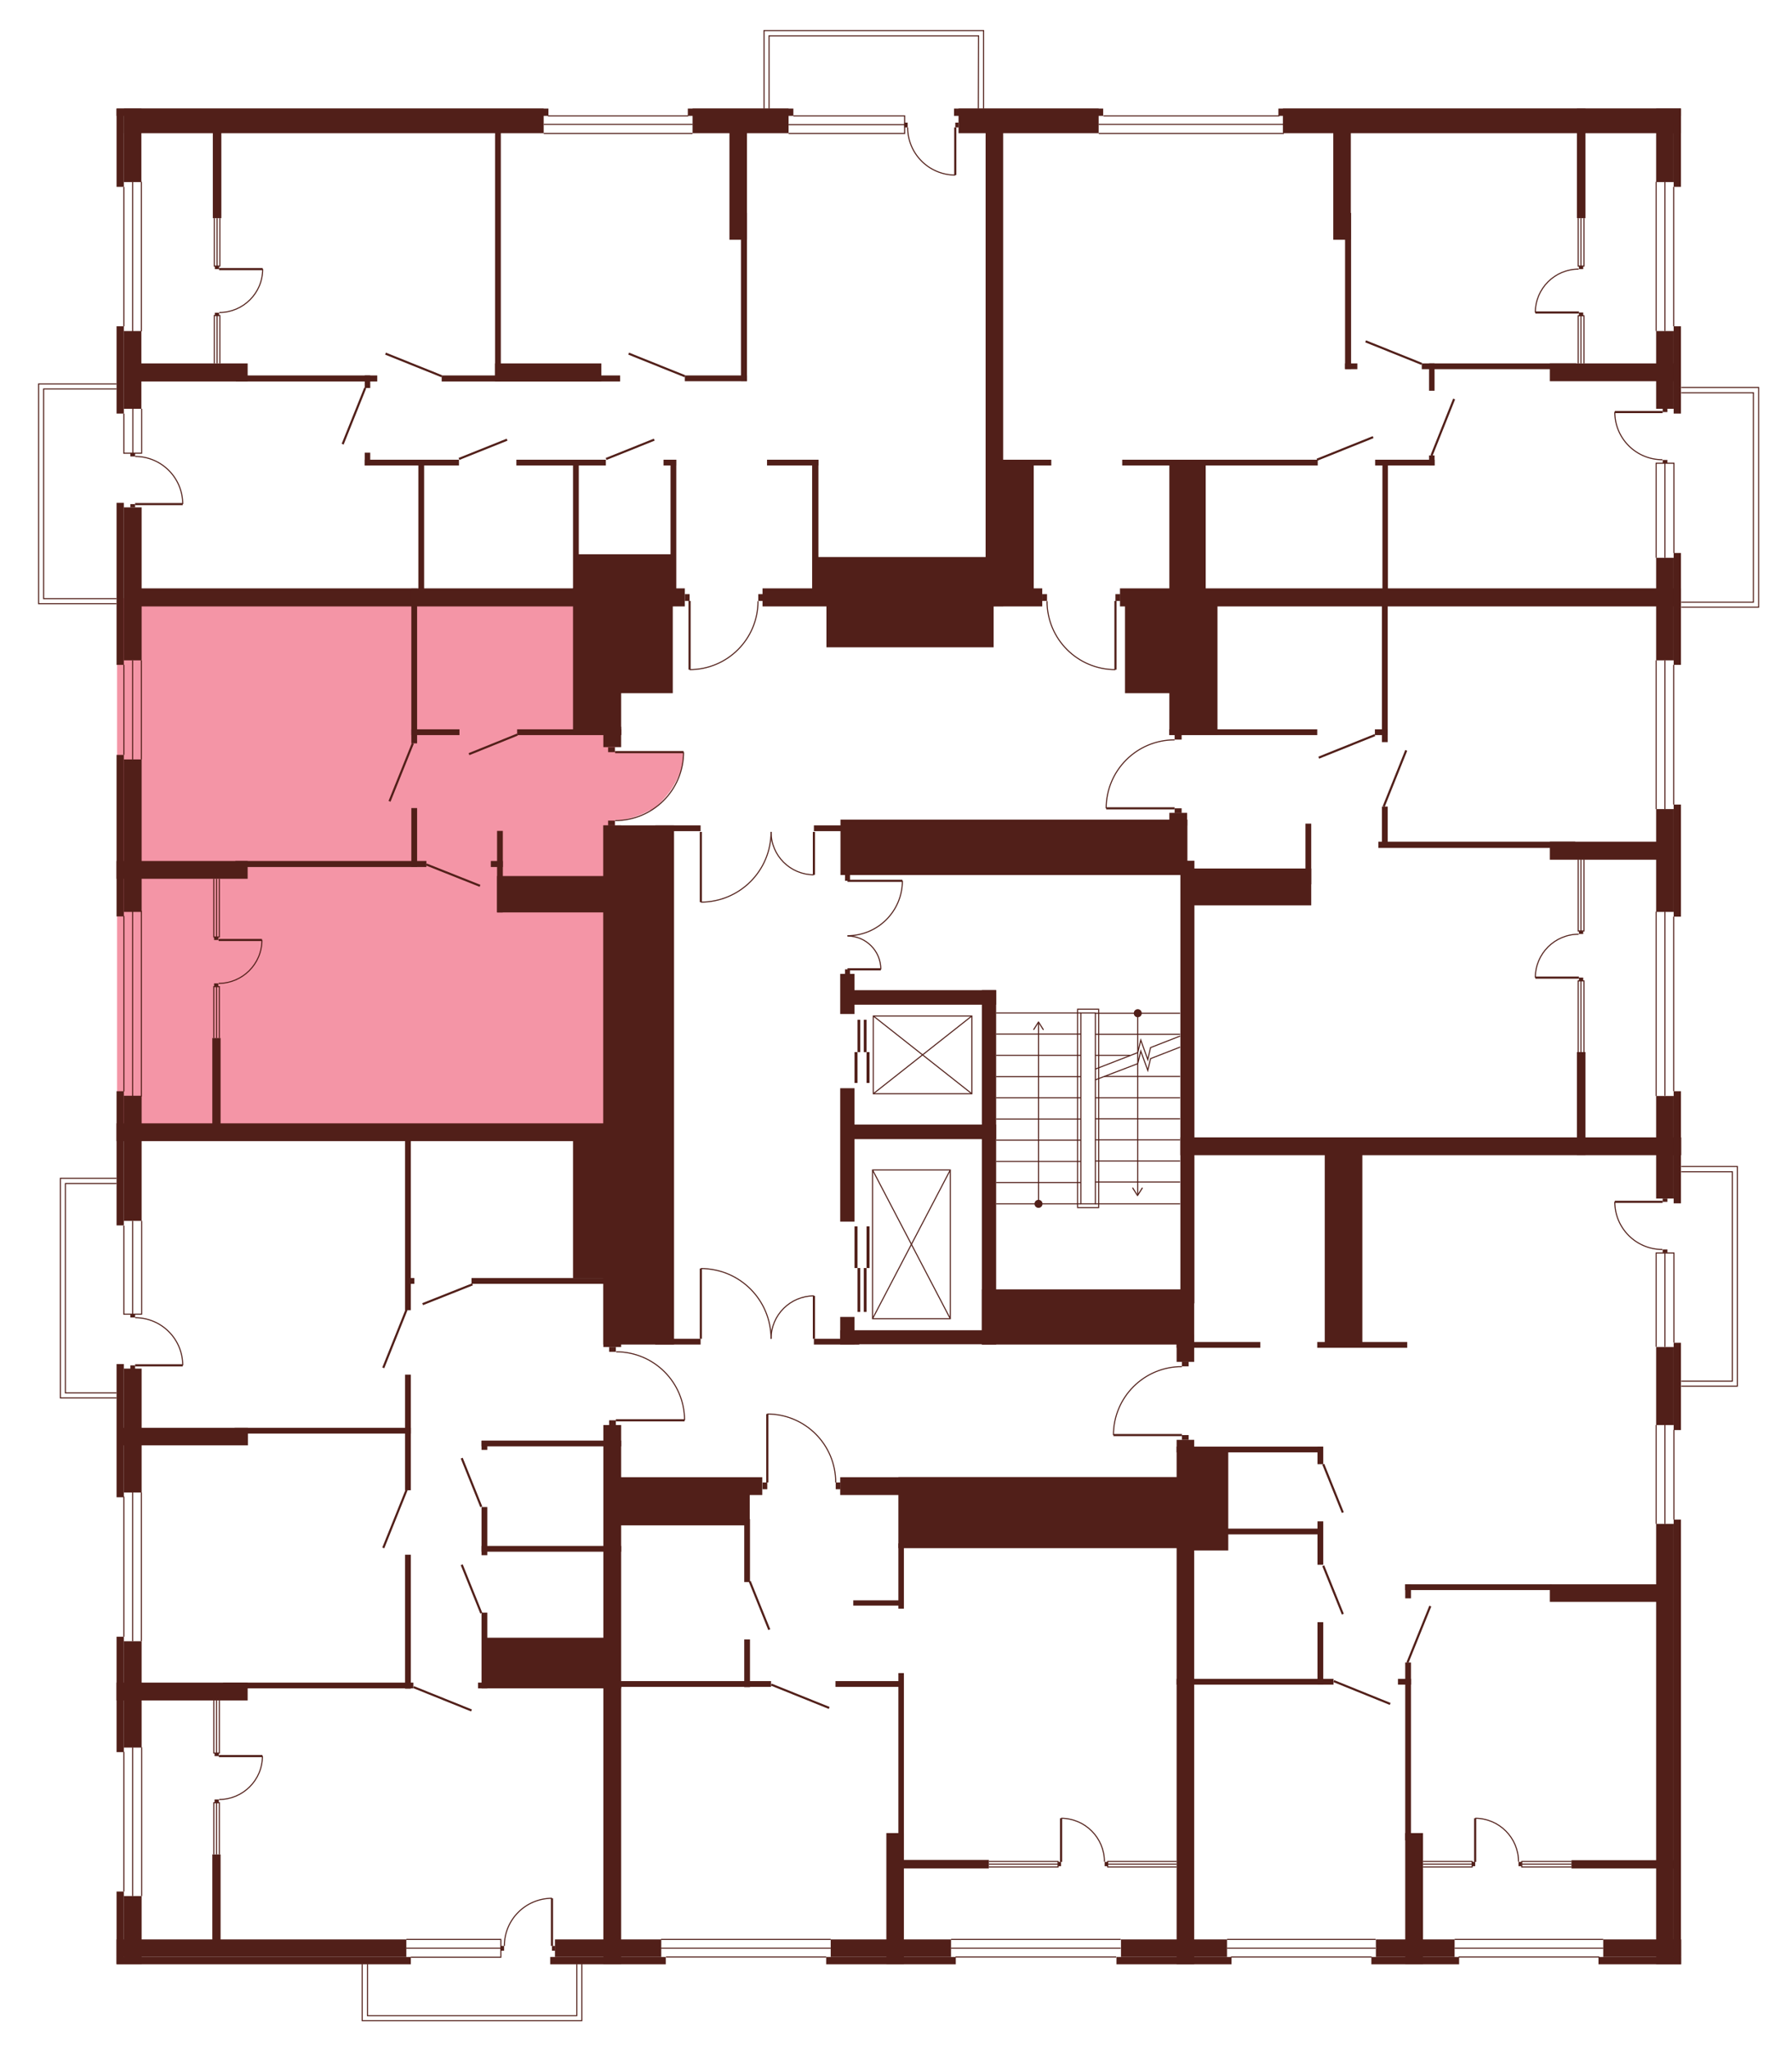 <?xml version="1.0" encoding="utf-8"?>
<!-- Generator: Adobe Illustrator 27.9.0, SVG Export Plug-In . SVG Version: 6.00 Build 0)  -->
<svg version="1.1" xmlns="http://www.w3.org/2000/svg" xmlns:xlink="http://www.w3.org/1999/xlink" x="0px" y="0px"
	 viewBox="0 0 714.9 817.1" style="enable-background:new 0 0 714.9 817.1;" xml:space="preserve">
<style type="text/css">
	.st0{display:none;fill:#F495A6;}
	.st1{fill:#F495A6;}
	.st2{fill:none;stroke:#511F19;stroke-width:0.85;stroke-miterlimit:10;}
	.st3{fill:none;stroke:#511F19;stroke-width:0.425;stroke-miterlimit:10;}
	.st4{fill:#511F19;}
</style>
<g id="Layer_2">
	<path id="_x33_А6" class="st0" d="M264.8,238.5H46.7V43.4h349.8v193.6h-92.1l-1.9,2.5l-0.1,2.1c0,0,0,5.5-4.3,12.7
		c-4.3,7.2-10.3,9.3-10.3,9.3s-4.1,3-12.6,3.1v-26.8v-3.3L264.8,238.5z"/>
	<path id="_x32_A6" class="st0" d="M397.2,239.1l-0.7-195.7h274.4v194.8H448.7l-3.7-1.5l-0.1,5.3l0.1,24.8c0,0-6.5-0.1-10.3-2
		c0,0-5.9-2.7-7.6-4.7c0,0-3.5-3.3-4.5-4.7c-1-1.5-2.8-4.8-2.8-4.8s-2.9-8.1-2.2-11.1L397.2,239.1z"/>
	<path id="_x31_А6" class="st0" d="M468.5,294.6l-1.9-55.9h204.1v218.7H474.6v-111h-5.7l-0.4-24.5h-27.3c0,0-0.8-7.9,5.3-16.2
		c6.1-8.2,12.6-9.4,12.6-9.4S465.5,294.4,468.5,294.6z"/>
	<path id="_x32_Б6" class="st0" d="M471.5,544.6l0-30.2h2.4v-56.9h197v325.7H473.1V575.9h-1.7v-4h-27.3c0,0,0-9.1,5.4-16.4
		s11.2-8.5,11.2-8.5S467.4,544.3,471.5,544.6z"/>
	<path id="_x31_Б6" class="st0" d="M333.4,590.9l138.1-1.8v194.1H244.4V589l61.2,1.9l0.4-27.3c0,0,7.8,0,14.6,4.2
		c6.8,4.1,9.2,9.9,9.2,9.9S332,578.4,333.4,590.9z"/>
	<path id="_x32_В6" class="st0" d="M245.7,566.1l2.2,217.1H46.7V451.3h201.2l-2.2,87.4c0,0,10.4-0.6,18.4,7.2
		c8,7.8,8.1,14.6,8.1,14.6l0.7,5.5H245.7z"/>
	<path id="_x31_В6" class="st1" d="M245.3,326.9l-0.1,124.4H46.7V238.5h197.2l1.4,61.1h27.3c0,0,1.3,6.2-5.3,15.9
		c0,0-5.5,7.4-8.4,7.7C259,323.3,251.2,327.5,245.3,326.9z"/>
	<polygon class="st0" points="49.7,240.8 15.9,240.8 15.9,153.2 51.5,153.2 	"/>
	<polygon class="st0" points="304.8,45.6 304.8,12.2 392.4,12.2 392.4,48.3 	"/>
	<polygon class="st0" points="662.6,154.6 701.4,154.6 701.4,242.2 658.7,241.9 	"/>
	<polygon class="st0" points="654.4,465.2 693.1,465.2 693.1,552.8 650.5,552.4 	"/>
	<polygon class="st0" points="231.9,777.4 231.9,805.8 144.3,805.8 144.3,775.9 	"/>
	<polygon class="st0" points="56.3,557.4 23.9,557.4 23.9,469.8 60.3,469.8 	"/>
</g>
<g id="СТЕНЫ">
	<g>
		<g>
			<line class="st2" x1="338.1" y1="351.2" x2="360" y2="351.2"/>
			<path class="st3" d="M360,351.2c0,12.1-9.8,21.9-21.9,21.9"/>
		</g>
		<g>
			<line class="st2" x1="338.1" y1="386.5" x2="351.4" y2="386.5"/>
			<path class="st3" d="M351.4,386.5c0-7.4-6-13.3-13.3-13.3"/>
		</g>
	</g>
	<rect x="337.1" y="386.5" class="st4" width="2" height="2.6"/>
	<rect x="337.1" y="348.6" class="st4" width="2" height="2.6"/>
	<g>
		<line class="st3" x1="431.2" y1="403.9" x2="397.4" y2="403.9"/>
		<line class="st3" x1="431.2" y1="471.5" x2="397.4" y2="471.5"/>
		<line class="st3" x1="431.2" y1="480" x2="397.4" y2="480"/>
		<line class="st3" x1="431.2" y1="463.1" x2="397.4" y2="463.1"/>
		<line class="st3" x1="431.2" y1="454.6" x2="397.4" y2="454.6"/>
		<line class="st3" x1="431.2" y1="446.2" x2="397.4" y2="446.2"/>
		<line class="st3" x1="431.2" y1="437.7" x2="397.4" y2="437.7"/>
		<line class="st3" x1="431.2" y1="429.3" x2="397.4" y2="429.3"/>
		<line class="st3" x1="431.2" y1="420.8" x2="397.4" y2="420.8"/>
		<line class="st3" x1="431.2" y1="412.3" x2="397.4" y2="412.3"/>
		<g>
			<g>
				<line class="st3" x1="414.3" y1="480" x2="414.3" y2="407.8"/>
				<g>
					<path class="st4" d="M415.9,480c0,0.9-0.7,1.6-1.6,1.6s-1.6-0.7-1.6-1.6c0-0.9,0.7-1.6,1.6-1.6S415.9,479.1,415.9,480z"/>
				</g>
				<g>
					<path class="st4" d="M416.3,410.7c-0.1,0.1-0.2,0-0.3-0.1l-1.7-2.7l-1.7,2.7c-0.1,0.1-0.2,0.1-0.3,0.1
						c-0.1-0.1-0.1-0.2-0.1-0.3l1.9-3c0-0.1,0.1-0.1,0.2-0.1c0.1,0,0.1,0,0.2,0.1l1.9,3c0,0,0,0.1,0,0.1
						C416.4,410.5,416.4,410.6,416.3,410.7z"/>
				</g>
			</g>
		</g>
	</g>
	<polyline class="st3" points="470.8,417.5 459,422.1 457.9,426.8 455.1,419.1 453.9,424.1 436.9,430.6 	"/>
	<polyline class="st3" points="470.8,413.1 459,417.7 457.9,422.5 455.1,414.7 453.9,419.7 436.9,426.3 	"/>
	<line class="st3" x1="436.9" y1="471.3" x2="470.8" y2="471.3"/>
	<line class="st3" x1="436.9" y1="480" x2="470.8" y2="480"/>
	<line class="st3" x1="470.8" y1="462.9" x2="436.9" y2="462.9"/>
	<line class="st3" x1="470.8" y1="454.5" x2="436.9" y2="454.5"/>
	<line class="st3" x1="470.8" y1="446.1" x2="436.9" y2="446.1"/>
	<line class="st3" x1="470.8" y1="437.7" x2="436.9" y2="437.7"/>
	<line class="st3" x1="470.8" y1="404" x2="436.9" y2="404"/>
	<line class="st3" x1="470.8" y1="412.4" x2="436.9" y2="412.4"/>
	<line class="st3" x1="470.8" y1="429.2" x2="440.5" y2="429.2"/>
	<line class="st3" x1="450.9" y1="420.8" x2="436.9" y2="420.8"/>
	<g>
		<g>
			<line class="st3" x1="453.9" y1="404" x2="453.9" y2="476.4"/>
			<g>
				<path class="st4" d="M452.3,404c0-0.9,0.7-1.6,1.6-1.6c0.9,0,1.6,0.7,1.6,1.6c0,0.9-0.7,1.6-1.6,1.6
					C453,405.6,452.3,404.9,452.3,404z"/>
			</g>
			<g>
				<path class="st4" d="M451.8,473.5c0.1-0.1,0.2,0,0.3,0.1l1.7,2.7l1.7-2.7c0.1-0.1,0.2-0.1,0.3-0.1c0.1,0.1,0.1,0.2,0.1,0.3
					l-1.9,3c0,0.1-0.1,0.1-0.2,0.1c-0.1,0-0.1,0-0.2-0.1l-1.9-3c0,0,0-0.1,0-0.1C451.7,473.6,451.8,473.5,451.8,473.5z"/>
			</g>
		</g>
	</g>
	<g>
		<rect x="348.1" y="466.5" class="st3" width="31" height="59.3"/>
		<line class="st3" x1="348.1" y1="466.5" x2="379.1" y2="525.8"/>
		<line class="st3" x1="379.1" y1="466.5" x2="348.1" y2="525.8"/>
	</g>
	<g>
		<rect x="348.4" y="405.1" class="st3" width="39.3" height="31"/>
		<line class="st3" x1="348.4" y1="436.1" x2="387.7" y2="405.1"/>
		<line class="st3" x1="348.4" y1="405.1" x2="387.7" y2="436.1"/>
	</g>
	<g>
		<rect x="340.9" y="419.5" class="st4" width="1.2" height="12.3"/>
		<rect x="342.1" y="406.6" class="st4" width="1.1" height="12.9"/>
		<rect x="345.7" y="419.5" class="st4" width="1.2" height="12.3"/>
		<rect x="344.6" y="406.6" class="st4" width="1.1" height="12.9"/>
	</g>
	<g>
		<rect x="340.9" y="489" class="st4" width="1.2" height="16.6"/>
		<rect x="342.1" y="505.6" class="st4" width="1.1" height="17.5"/>
		<rect x="345.7" y="489" class="st4" width="1.2" height="16.6"/>
		<rect x="344.6" y="505.6" class="st4" width="1.1" height="17.5"/>
	</g>
	<rect x="431.2" y="403.9" class="st3" width="5.8" height="76.1"/>
	<rect x="429.9" y="402.4" class="st3" width="8.4" height="79.1"/>
	<rect x="49.4" y="43.3" class="st4" width="167.5" height="9.8"/>
	<rect x="276.3" y="43.3" class="st4" width="38.3" height="9.8"/>
	<rect x="382.4" y="43.3" class="st4" width="55.9" height="9.8"/>
	<rect x="511.8" y="43.3" class="st4" width="158.8" height="9.8"/>
	<rect x="49.4" y="43.3" class="st4" width="7" height="29.3"/>
	<rect x="46.5" y="43.3" class="st4" width="2.9" height="31.2"/>
	<rect x="49.4" y="132" class="st4" width="7" height="31"/>
	<rect x="46.5" y="130.1" class="st4" width="2.9" height="34.8"/>
	<rect x="660.7" y="43.3" class="st4" width="7" height="29.3"/>
	<rect x="667.7" y="43.3" class="st4" width="2.9" height="31.2"/>
	<rect x="660.7" y="132" class="st4" width="7" height="31"/>
	<rect x="667.7" y="130.1" class="st4" width="2.9" height="34.8"/>
	<rect x="660.7" y="222.4" class="st4" width="7" height="40.9"/>
	<rect x="667.7" y="220.5" class="st4" width="2.9" height="44.6"/>
	<rect x="660.7" y="437" class="st4" width="7" height="40.9"/>
	<rect x="667.7" y="435.1" class="st4" width="2.9" height="44.7"/>
	<rect x="660.7" y="537.1" class="st4" width="7" height="31.1"/>
	<rect x="667.7" y="535.4" class="st4" width="2.9" height="34.8"/>
	<rect x="660.7" y="607.6" class="st4" width="7" height="175.6"/>
	<rect x="667.7" y="605.9" class="st4" width="2.9" height="177.3"/>
	<rect x="660.7" y="322.6" class="st4" width="7" height="41"/>
	<rect x="667.7" y="320.8" class="st4" width="2.9" height="44.7"/>
	<rect x="46.5" y="43.3" class="st4" width="172.3" height="2.9"/>
	<rect x="274.4" y="43.3" class="st4" width="42.1" height="2.9"/>
	<rect x="380.6" y="43.3" class="st4" width="59.5" height="2.9"/>
	<rect x="510" y="43.3" class="st4" width="160.6" height="2.9"/>
	<rect x="639.6" y="773.3" class="st4" width="31.1" height="7"/>
	<rect x="548.9" y="773.3" class="st4" width="31.4" height="7"/>
	<rect x="637.7" y="780.3" class="st4" width="33" height="2.9"/>
	<rect x="547.1" y="780.3" class="st4" width="35" height="2.9"/>
	<rect x="447.2" y="773.3" class="st4" width="42.3" height="7"/>
	<rect x="445.4" y="780.3" class="st4" width="45.9" height="2.9"/>
	<rect x="331.4" y="773.3" class="st4" width="48" height="7"/>
	<rect x="329.6" y="780.3" class="st4" width="51.7" height="2.9"/>
	<rect x="221.4" y="773.3" class="st4" width="42.4" height="7"/>
	<rect x="219.5" y="780.3" class="st4" width="46.1" height="2.9"/>
	<rect x="46.5" y="773.3" class="st4" width="115.6" height="7"/>
	<rect x="46.5" y="780.3" class="st4" width="117.4" height="2.9"/>
	<rect x="49.4" y="756" class="st4" width="7.1" height="27.1"/>
	<rect x="46.5" y="754.2" class="st4" width="2.9" height="28.9"/>
	<rect x="49.4" y="654.4" class="st4" width="7.1" height="42.4"/>
	<rect x="46.5" y="652.6" class="st4" width="2.9" height="46"/>
	<rect x="49.4" y="436.9" class="st4" width="7.1" height="49.9"/>
	<rect x="46.5" y="435.1" class="st4" width="2.9" height="53.5"/>
	<rect x="49.4" y="302.8" class="st4" width="7.1" height="60.8"/>
	<rect x="46.5" y="301" class="st4" width="2.9" height="64.4"/>
	<rect x="49.4" y="202.3" class="st4" width="7.1" height="61"/>
	<rect x="46.5" y="200.5" class="st4" width="2.9" height="64.6"/>
	<rect x="49.4" y="545.7" class="st4" width="7.1" height="49.4"/>
	<rect x="46.5" y="543.9" class="st4" width="2.9" height="53.1"/>
	<rect x="52.6" y="144.9" class="st4" width="46.2" height="7.2"/>
	<rect x="52.6" y="234.6" class="st4" width="220.6" height="7.2"/>
	<rect x="304.2" y="234.6" class="st4" width="111.6" height="7.2"/>
	<rect x="446.8" y="234.6" class="st4" width="223.8" height="7.2"/>
	<rect x="94.1" y="149.7" class="st4" width="56.4" height="2.4"/>
	<rect x="176.2" y="149.7" class="st4" width="71.2" height="2.4"/>
	<rect x="197.5" y="144.9" class="st4" width="42.4" height="7.2"/>
	<rect x="197.5" y="44.8" class="st4" width="2.3" height="107.2"/>
	<rect x="291" y="50.9" class="st4" width="7" height="44.7"/>
	<rect x="393.2" y="50.9" class="st4" width="7" height="190.8"/>
	<rect x="295.6" y="84.9" class="st4" width="2.4" height="67"/>
	<rect x="531.9" y="50.9" class="st4" width="7" height="44.7"/>
	<rect x="536.6" y="84.9" class="st4" width="2.4" height="62.2"/>
	<rect x="273.2" y="149.7" class="st4" width="24.8" height="2.3"/>
	<rect x="536.6" y="144.9" class="st4" width="4.9" height="2.3"/>
	<rect x="567.2" y="144.9" class="st4" width="61.6" height="2.3"/>
	<rect x="570.1" y="144.9" class="st4" width="2.2" height="10.9"/>
	<rect x="618.3" y="144.9" class="st4" width="50" height="7.1"/>
	<rect x="629.1" y="43.3" class="st4" width="3.4" height="43.7"/>
	<rect x="145.5" y="149.7" class="st4" width="2.2" height="5"/>
	<rect x="267.5" y="183.3" class="st4" width="2.3" height="53.1"/>
	<rect x="166.9" y="183.3" class="st4" width="2.3" height="53.1"/>
	<rect x="164.1" y="234.7" class="st4" width="2.3" height="61.7"/>
	<rect x="164.1" y="322.2" class="st4" width="2.3" height="23.5"/>
	<rect x="84.7" y="413.9" class="st4" width="3.3" height="34.7"/>
	<rect x="84.7" y="739.4" class="st4" width="3.3" height="34.7"/>
	<rect x="161.6" y="453.5" class="st4" width="2.3" height="68.9"/>
	<rect x="161.6" y="548.1" class="st4" width="2.3" height="46.1"/>
	<rect x="161.6" y="619.9" class="st4" width="2.3" height="53.4"/>
	<rect x="198.3" y="331.3" class="st4" width="2.3" height="32.5"/>
	<rect x="228.6" y="183.3" class="st4" width="2.3" height="53.1"/>
	<rect x="324" y="183.3" class="st4" width="2.5" height="53.1"/>
	<rect x="145.5" y="180.5" class="st4" width="2.2" height="5.1"/>
	<rect x="145.5" y="183.3" class="st4" width="37.6" height="2.3"/>
	<rect x="206" y="183.3" class="st4" width="35.7" height="2.3"/>
	<rect x="264.7" y="183.3" class="st4" width="5" height="2.3"/>
	<rect x="229.7" y="221" class="st4" width="38.9" height="16.8"/>
	<rect x="306" y="183.3" class="st4" width="20.5" height="2.3"/>
	<rect x="398.9" y="183.3" class="st4" width="20.5" height="2.3"/>
	<rect x="447.7" y="183.3" class="st4" width="78" height="2.3"/>
	<rect x="548.6" y="183.3" class="st4" width="23.7" height="2.3"/>
	<rect x="325.2" y="222.1" class="st4" width="71.5" height="15.3"/>
	<rect x="396.6" y="183.3" class="st4" width="15.8" height="54.9"/>
	<rect x="466.5" y="183.3" class="st4" width="14.5" height="54.9"/>
	<rect x="570.1" y="181.6" class="st4" width="2.2" height="4"/>
	<rect x="551.5" y="185.1" class="st4" width="2.2" height="52.6"/>
	<rect x="164.1" y="290.8" class="st4" width="19.2" height="2.3"/>
	<rect x="206.3" y="290.8" class="st4" width="41.5" height="2.3"/>
	<rect x="228.6" y="234.5" class="st4" width="19.2" height="58.5"/>
	<rect x="246.9" y="240.2" class="st4" width="21.5" height="36.2"/>
	<rect x="448.8" y="240.2" class="st4" width="21.5" height="36.2"/>
	<rect x="329.7" y="239.9" class="st4" width="66.7" height="18.2"/>
	<rect x="466.5" y="240.2" class="st4" width="19.2" height="52.9"/>
	<rect x="466.5" y="290.8" class="st4" width="59" height="2.3"/>
	<rect x="551.3" y="240.8" class="st4" width="2.3" height="55.1"/>
	<rect x="551.3" y="321.6" class="st4" width="2.3" height="16.4"/>
	<rect x="520.8" y="328.4" class="st4" width="2.3" height="24.2"/>
	<rect x="335.2" y="388.3" class="st4" width="5.7" height="16"/>
	<rect x="335.2" y="530.4" class="st4" width="62.2" height="5.6"/>
	<rect x="335.2" y="525.1" class="st4" width="5.7" height="10.9"/>
	<rect x="335.2" y="433.9" class="st4" width="5.7" height="53.2"/>
	<rect x="391.7" y="394.8" class="st4" width="5.7" height="141.3"/>
	<rect x="336.8" y="394.8" class="st4" width="60.6" height="5.8"/>
	<rect x="336.8" y="448.4" class="st4" width="60.6" height="5.8"/>
	<rect x="548.5" y="290.8" class="st4" width="5" height="2.3"/>
	<rect x="549.9" y="335.6" class="st4" width="78.5" height="2.5"/>
	<rect x="618.3" y="335.6" class="st4" width="44.3" height="7.2"/>
	<rect x="93.9" y="343.3" class="st4" width="76.2" height="2.4"/>
	<rect x="195.8" y="343.3" class="st4" width="4.8" height="2.4"/>
	<rect x="198.3" y="349.3" class="st4" width="49.5" height="14.5"/>
	<rect x="46.5" y="343.3" class="st4" width="52.3" height="7.1"/>
	<rect x="240.7" y="289.8" class="st4" width="7.1" height="8.1"/>
	<rect x="240.7" y="329.1" class="st4" width="28.2" height="207"/>
	<rect x="240.7" y="329.1" class="st4" width="7.1" height="208"/>
	<rect x="240.7" y="568.2" class="st4" width="7.1" height="214.9"/>
	<rect x="261.4" y="533.8" class="st4" width="18.1" height="2.3"/>
	<rect x="245.5" y="593.9" class="st4" width="53.6" height="14.3"/>
	<rect x="246.5" y="589" class="st4" width="57.6" height="7.1"/>
	<rect x="335.2" y="589" class="st4" width="138.5" height="7.1"/>
	<rect x="324.7" y="533.8" class="st4" width="18.1" height="2.3"/>
	<rect x="469.4" y="535.1" class="st4" width="33.4" height="2.3"/>
	<rect x="469.4" y="576.8" class="st4" width="58.4" height="2.3"/>
	<rect x="469.4" y="609.5" class="st4" width="58.4" height="2.3"/>
	<rect x="560.6" y="631.7" class="st4" width="58.4" height="2.3"/>
	<rect x="469.4" y="669.4" class="st4" width="62.6" height="2.3"/>
	<rect x="557.7" y="669.4" class="st4" width="5.2" height="2.3"/>
	<rect x="525.5" y="535.1" class="st4" width="35.9" height="2.3"/>
	<rect x="261.4" y="329.1" class="st4" width="18.1" height="2.3"/>
	<rect x="324.7" y="329.1" class="st4" width="18.1" height="2.3"/>
	<rect x="335.3" y="326.8" class="st4" width="138.4" height="22.1"/>
	<rect x="466.5" y="324.1" class="st4" width="7.1" height="5.1"/>
	<rect x="470.9" y="343.2" class="st4" width="5.6" height="176.5"/>
	<rect x="474" y="346.3" class="st4" width="49.1" height="14.7"/>
	<rect x="391.7" y="514.1" class="st4" width="84.7" height="22"/>
	<rect x="469.4" y="532" class="st4" width="7" height="11"/>
	<rect x="469.4" y="574.1" class="st4" width="7" height="209.1"/>
	<rect x="528.5" y="456.4" class="st4" width="15" height="79.8"/>
	<rect x="470.9" y="453.5" class="st4" width="199.8" height="7.1"/>
	<rect x="629.1" y="419.5" class="st4" width="3.4" height="41"/>
	<rect x="46.5" y="447.9" class="st4" width="220.1" height="7.1"/>
	<rect x="162.4" y="509.6" class="st4" width="2.9" height="2.3"/>
	<rect x="192.1" y="574.5" class="st4" width="2.3" height="3.6"/>
	<rect x="192.1" y="600.9" class="st4" width="2.3" height="19.2"/>
	<rect x="192.1" y="643" class="st4" width="2.3" height="30.2"/>
	<rect x="93.6" y="569.3" class="st4" width="70.3" height="2.3"/>
	<rect x="188.1" y="509.6" class="st4" width="68.5" height="2.3"/>
	<rect x="192.1" y="574.4" class="st4" width="55.7" height="2.3"/>
	<rect x="192.1" y="616.4" class="st4" width="55.7" height="2.3"/>
	<rect x="190.7" y="670.9" class="st4" width="57.1" height="2.3"/>
	<rect x="228.6" y="452.6" class="st4" width="19.6" height="57"/>
	<rect x="48.8" y="569.3" class="st4" width="50.1" height="7"/>
	<rect x="89" y="670.9" class="st4" width="75.9" height="2.3"/>
	<rect x="46.5" y="670.9" class="st4" width="52.3" height="7.1"/>
	<rect x="193.2" y="653" class="st4" width="50.2" height="18.8"/>
	<rect x="358.4" y="589" class="st4" width="118.1" height="28.3"/>
	<rect x="296.9" y="605.7" class="st4" width="2.3" height="25.1"/>
	<rect x="296.9" y="653.7" class="st4" width="2.3" height="19"/>
	<rect x="245.5" y="670.3" class="st4" width="62.1" height="2.3"/>
	<rect x="333.3" y="670.3" class="st4" width="27.2" height="2.3"/>
	<rect x="340.4" y="638.1" class="st4" width="20.2" height="2.1"/>
	<rect x="358.4" y="615.4" class="st4" width="2.2" height="26"/>
	<rect x="358.4" y="667.1" class="st4" width="2.2" height="76.2"/>
	<rect x="353.6" y="730.9" class="st4" width="7" height="52.2"/>
	<rect x="353.8" y="741.6" class="st4" width="40.7" height="3.4"/>
	<rect x="525.6" y="576.8" class="st4" width="2.3" height="7"/>
	<rect x="525.6" y="606.6" class="st4" width="2.3" height="17.3"/>
	<rect x="560.6" y="631.7" class="st4" width="2.3" height="5.6"/>
	<rect x="560.6" y="662.9" class="st4" width="2.3" height="70.9"/>
	<rect x="525.6" y="646.8" class="st4" width="2.3" height="24.8"/>
	<rect x="474.4" y="577.7" class="st4" width="15.6" height="40.5"/>
	<rect x="560.6" y="730.9" class="st4" width="7.1" height="52.2"/>
	<rect x="618.3" y="631.7" class="st4" width="47.5" height="7"/>
	<rect x="626.9" y="741.7" class="st4" width="41.6" height="3.3"/>
	<line class="st3" x1="49.4" y1="130.1" x2="49.4" y2="74.5"/>
	<line class="st3" x1="56.4" y1="132.1" x2="56.4" y2="72.5"/>
	<line class="st3" x1="52.9" y1="132.1" x2="52.9" y2="72.5"/>
	<line class="st3" x1="49.4" y1="301" x2="49.4" y2="265.1"/>
	<line class="st3" x1="56.4" y1="302.8" x2="56.4" y2="263.3"/>
	<line class="st3" x1="52.9" y1="302.8" x2="52.9" y2="263.3"/>
	<line class="st3" x1="49.4" y1="435.2" x2="49.4" y2="365.2"/>
	<line class="st3" x1="56.4" y1="437.2" x2="56.4" y2="363.2"/>
	<line class="st3" x1="52.9" y1="437.2" x2="52.9" y2="363.2"/>
	<line class="st3" x1="49.4" y1="596.7" x2="49.4" y2="652.6"/>
	<line class="st3" x1="56.4" y1="595.1" x2="56.4" y2="654.4"/>
	<line class="st3" x1="52.9" y1="595.1" x2="52.9" y2="654.4"/>
	<polyline class="st3" points="49.4,164.9 49.4,180.7 56.5,180.7 56.5,163 	"/>
	<line class="st3" x1="53" y1="180.7" x2="53" y2="163"/>
	<polyline class="st3" points="85.5,87 85.5,106.1 87.7,106.1 87.7,87 	"/>
	<line class="st3" x1="86.6" y1="106.1" x2="86.6" y2="87"/>
	<polyline class="st3" points="85.5,144.9 85.5,125.8 87.7,125.8 87.7,144.9 	"/>
	<line class="st3" x1="86.6" y1="125.8" x2="86.6" y2="144.9"/>
	<polyline class="st3" points="85.3,350.4 85.3,373.6 87.5,373.6 87.5,350.4 	"/>
	<line class="st3" x1="86.4" y1="373.6" x2="86.4" y2="350.4"/>
	<polyline class="st3" points="85.3,413.9 85.3,393.4 87.5,393.4 87.5,413.9 	"/>
	<line class="st3" x1="86.4" y1="393.4" x2="86.4" y2="413.9"/>
	<polyline class="st3" points="85.3,678 85.3,699 87.5,699 87.5,678 	"/>
	<line class="st3" x1="86.4" y1="699" x2="86.4" y2="678"/>
	<polyline class="st3" points="85.3,739.4 85.3,718.8 87.5,718.8 87.5,739.4 	"/>
	<line class="st3" x1="86.4" y1="718.8" x2="86.4" y2="739.4"/>
	<polyline class="st3" points="629.6,342.7 629.6,371.2 631.9,371.2 631.9,342.7 	"/>
	<line class="st3" x1="630.7" y1="371.2" x2="630.7" y2="342.7"/>
	<polyline class="st3" points="629.6,419.5 629.6,391.1 631.9,391.1 631.9,419.5 	"/>
	<line class="st3" x1="630.7" y1="391.1" x2="630.7" y2="419.5"/>
	<polyline class="st3" points="629.6,87 629.6,106.1 631.9,106.1 631.9,87 	"/>
	<line class="st3" x1="630.7" y1="106.1" x2="630.7" y2="87"/>
	<polyline class="st3" points="629.6,144.9 629.6,125.9 631.9,125.9 631.9,144.9 	"/>
	<line class="st3" x1="630.7" y1="125.9" x2="630.7" y2="144.9"/>
	<polyline class="st3" points="394.5,744.4 422.1,744.4 422.1,742.2 394.5,742.2 	"/>
	<line class="st3" x1="422.1" y1="743.3" x2="394.5" y2="743.3"/>
	<polyline class="st3" points="469.4,744.4 441.9,744.4 441.9,742.2 469.4,742.2 	"/>
	<line class="st3" x1="441.9" y1="743.3" x2="469.4" y2="743.3"/>
	<polyline class="st3" points="567.7,744.4 587.3,744.4 587.3,742.2 567.7,742.2 	"/>
	<line class="st3" x1="587.3" y1="743.3" x2="567.7" y2="743.3"/>
	<polyline class="st3" points="626.9,744.4 607.1,744.4 607.1,742.2 626.9,742.2 	"/>
	<line class="st3" x1="607.1" y1="743.3" x2="626.9" y2="743.3"/>
	<polyline class="st3" points="49.4,488.7 49.4,524 56.5,524 56.5,486.8 	"/>
	<line class="st3" x1="52.9" y1="524" x2="52.9" y2="486.8"/>
	<line class="st3" x1="49.4" y1="698.5" x2="49.4" y2="754.2"/>
	<line class="st3" x1="56.5" y1="696.7" x2="56.5" y2="756"/>
	<line class="st3" x1="52.9" y1="756" x2="52.9" y2="696.7"/>
	<rect x="84.9" y="44.4" class="st4" width="3.4" height="42.6"/>
	<line class="st3" x1="379.4" y1="773.3" x2="447.1" y2="773.3"/>
	<line class="st3" x1="379.4" y1="776.8" x2="447.1" y2="776.8"/>
	<line class="st3" x1="381.2" y1="780.3" x2="445.3" y2="780.3"/>
	<line class="st3" x1="331.4" y1="773.3" x2="263.7" y2="773.3"/>
	<line class="st3" x1="331.4" y1="776.8" x2="263.7" y2="776.8"/>
	<line class="st3" x1="329.6" y1="780.3" x2="265.7" y2="780.3"/>
	<line class="st3" x1="580.3" y1="773.3" x2="639.6" y2="773.3"/>
	<line class="st3" x1="580.3" y1="776.8" x2="639.6" y2="776.8"/>
	<line class="st3" x1="581.9" y1="780.3" x2="638" y2="780.3"/>
	<line class="st3" x1="489.5" y1="773.3" x2="548.8" y2="773.3"/>
	<line class="st3" x1="489.5" y1="776.8" x2="548.8" y2="776.8"/>
	<line class="st3" x1="491.1" y1="780.3" x2="547.2" y2="780.3"/>
	<line class="st3" x1="667.7" y1="435.1" x2="667.7" y2="365.5"/>
	<line class="st3" x1="660.7" y1="363.5" x2="660.7" y2="437"/>
	<line class="st3" x1="664.2" y1="436.9" x2="664.2" y2="363.5"/>
	<line class="st3" x1="667.7" y1="265.1" x2="667.7" y2="320.8"/>
	<line class="st3" x1="660.7" y1="322.6" x2="660.7" y2="263.3"/>
	<line class="st3" x1="664.2" y1="263.3" x2="664.2" y2="322.6"/>
	<line class="st3" x1="667.7" y1="130.1" x2="667.7" y2="74.5"/>
	<line class="st3" x1="660.7" y1="72.5" x2="660.7" y2="132"/>
	<line class="st3" x1="664.2" y1="132" x2="664.2" y2="72.5"/>
	<polyline class="st3" points="660.7,222.4 660.7,184.7 667.8,184.7 667.8,220.5 	"/>
	<line class="st3" x1="664.2" y1="222.4" x2="664.2" y2="184.7"/>
	<line class="st3" x1="274.6" y1="46.2" x2="218.6" y2="46.2"/>
	<line class="st3" x1="216.9" y1="53.2" x2="276.3" y2="53.2"/>
	<line class="st3" x1="276.3" y1="49.6" x2="216.9" y2="49.6"/>
	<line class="st3" x1="510.4" y1="46.2" x2="440.2" y2="46.2"/>
	<line class="st3" x1="438.3" y1="53.2" x2="512.2" y2="53.2"/>
	<line class="st3" x1="512.2" y1="49.6" x2="438.3" y2="49.6"/>
	<polyline class="st3" points="670.7,156.6 699.5,156.6 699.5,240.1 670.7,240.1 	"/>
	<polyline class="st3" points="670.7,242.1 701.6,242.1 701.6,154.5 670.7,154.5 	"/>
	<polyline class="st3" points="230.1,783.1 230.1,803.7 146.6,803.7 146.6,783.1 	"/>
	<polyline class="st3" points="144.5,783.1 144.5,805.7 232.1,805.7 232.1,783.1 	"/>
	<polyline class="st3" points="46.5,555.4 26.1,555.4 26.1,471.9 46.5,471.9 	"/>
	<polyline class="st3" points="46.5,469.8 24.1,469.8 24.1,557.4 46.5,557.4 	"/>
	<polyline class="st3" points="46.5,238.7 17.4,238.7 17.4,155.1 46.5,155.1 	"/>
	<polyline class="st3" points="46.5,153.1 15.4,153.1 15.4,240.7 46.5,240.7 	"/>
	<g>
		<rect x="85.7" y="106.1" class="st4" width="1.7" height="1.2"/>
		<rect x="85.7" y="124.7" class="st4" width="1.7" height="1.2"/>
		<g>
			<line class="st2" x1="87.4" y1="107.3" x2="104.8" y2="107.3"/>
			<path class="st3" d="M104.8,107.3c0,9.6-7.8,17.3-17.3,17.3"/>
		</g>
	</g>
	<g>
		<rect x="85.4" y="373.6" class="st4" width="1.7" height="1.2"/>
		<rect x="85.4" y="392.1" class="st4" width="1.7" height="1.2"/>
		<g>
			<line class="st2" x1="87.2" y1="374.8" x2="104.5" y2="374.8"/>
			<path class="st3" d="M104.5,374.8c0,9.6-7.8,17.3-17.3,17.3"/>
		</g>
	</g>
	<g>
		<rect x="85.6" y="699" class="st4" width="1.7" height="1.2"/>
		<rect x="85.6" y="717.5" class="st4" width="1.7" height="1.2"/>
		<g>
			<line class="st2" x1="87.3" y1="700.2" x2="104.7" y2="700.2"/>
			<path class="st3" d="M104.7,700.2c0,9.6-7.8,17.3-17.3,17.3"/>
		</g>
	</g>
	<g>
		<rect x="422.1" y="742.4" class="st4" width="1.2" height="1.7"/>
		<rect x="440.7" y="742.4" class="st4" width="1.2" height="1.7"/>
		<g>
			<line class="st2" x1="423.3" y1="742.4" x2="423.3" y2="725"/>
			<path class="st3" d="M423.3,725c9.6,0,17.3,7.8,17.3,17.3"/>
		</g>
	</g>
	<g>
		<rect x="587.3" y="742.4" class="st4" width="1.2" height="1.7"/>
		<rect x="605.8" y="742.4" class="st4" width="1.2" height="1.7"/>
		<g>
			<line class="st2" x1="588.5" y1="742.4" x2="588.5" y2="725"/>
			<path class="st3" d="M588.5,725c9.6,0,17.3,7.8,17.3,17.3"/>
		</g>
	</g>
	<g>
		<rect x="629.9" y="389.8" class="st4" width="1.7" height="1.2"/>
		<rect x="629.9" y="371.2" class="st4" width="1.7" height="1.2"/>
		<g>
			<line class="st2" x1="629.9" y1="389.8" x2="612.5" y2="389.8"/>
			<path class="st3" d="M612.5,389.8c0-9.6,7.8-17.3,17.3-17.3"/>
		</g>
	</g>
	<g>
		<rect x="629.9" y="124.6" class="st4" width="1.7" height="1.2"/>
		<rect x="629.9" y="106.1" class="st4" width="1.7" height="1.2"/>
		<g>
			<line class="st2" x1="629.9" y1="124.6" x2="612.5" y2="124.6"/>
			<path class="st3" d="M612.5,124.6c0-9.6,7.8-17.3,17.3-17.3"/>
		</g>
	</g>
	<polyline class="st3" points="316.5,46.2 360.9,46.2 360.9,53.2 314.6,53.2 	"/>
	<line class="st3" x1="314.6" y1="49.7" x2="360.9" y2="49.7"/>
	<polyline class="st3" points="306.8,43.3 306.8,14.3 390.4,14.3 390.3,43.3 	"/>
	<polyline class="st3" points="392.4,43.3 392.4,12.2 304.8,12.2 304.8,43.3 	"/>
	<g>
		<rect x="381.1" y="48.9" class="st4" width="1.3" height="1.9"/>
		<rect x="360.8" y="48.9" class="st4" width="1.3" height="1.9"/>
		<g>
			<line class="st2" x1="381.1" y1="50.8" x2="381.1" y2="69.8"/>
			<path class="st3" d="M381.1,69.8c-10.5,0-19-8.5-19-19"/>
		</g>
	</g>
	<g>
		<rect x="273.2" y="236.9" class="st4" width="1.9" height="2.7"/>
		<rect x="302.5" y="236.9" class="st4" width="1.9" height="2.7"/>
		<g>
			<line class="st2" x1="275.1" y1="239.6" x2="275.1" y2="267"/>
			<path class="st3" d="M275.1,267c15.1,0,27.3-12.2,27.3-27.3"/>
		</g>
	</g>
	<g>
		<rect x="445" y="236.9" class="st4" width="1.9" height="2.7"/>
		<rect x="415.8" y="236.9" class="st4" width="1.9" height="2.7"/>
		<g>
			<line class="st2" x1="445" y1="239.6" x2="445" y2="267"/>
			<path class="st3" d="M445,267c-15.1,0-27.3-12.2-27.3-27.3"/>
		</g>
	</g>
	<g>
		<rect x="242.6" y="298" class="st4" width="2.7" height="1.9"/>
		<rect x="242.6" y="327.2" class="st4" width="2.7" height="1.9"/>
		<g>
			<line class="st2" x1="245.4" y1="299.9" x2="272.7" y2="299.9"/>
			<path class="st3" d="M272.7,299.9c0,15.1-12.2,27.3-27.3,27.3"/>
		</g>
	</g>
	<g>
		<rect x="243" y="566.3" class="st4" width="2.7" height="1.9"/>
		<rect x="243" y="537.1" class="st4" width="2.7" height="1.9"/>
		<g>
			<line class="st2" x1="245.7" y1="566.3" x2="273.1" y2="566.3"/>
			<path class="st3" d="M273.1,566.3c0-15.1-12.2-27.3-27.3-27.3"/>
		</g>
	</g>
	<g>
		<rect x="471.5" y="572.2" class="st4" width="2.7" height="1.9"/>
		<rect x="471.5" y="542.9" class="st4" width="2.7" height="1.9"/>
		<g>
			<line class="st2" x1="471.5" y1="572.2" x2="444.2" y2="572.2"/>
			<path class="st3" d="M444.2,572.2c0-15.1,12.2-27.3,27.3-27.3"/>
		</g>
	</g>
	<g>
		<rect x="304.2" y="591.1" class="st4" width="1.9" height="2.7"/>
		<rect x="333.4" y="591.1" class="st4" width="1.9" height="2.7"/>
		<g>
			<line class="st2" x1="306.1" y1="591.1" x2="306.1" y2="563.8"/>
			<path class="st3" d="M306.1,563.8c15.1,0,27.3,12.2,27.3,27.3"/>
		</g>
	</g>
	<g>
		<rect x="468.6" y="322.3" class="st4" width="2.8" height="1.9"/>
		<rect x="468.6" y="293" class="st4" width="2.8" height="1.9"/>
		<g>
			<line class="st2" x1="468.6" y1="322.3" x2="441.3" y2="322.3"/>
			<path class="st3" d="M441.3,322.3c0-15.1,12.2-27.3,27.3-27.3"/>
		</g>
	</g>
	<g>
		<rect x="52" y="201" class="st4" width="1.9" height="1.3"/>
		<rect x="52" y="180.7" class="st4" width="1.9" height="1.3"/>
		<g>
			<line class="st2" x1="53.9" y1="201" x2="72.9" y2="201"/>
			<path class="st3" d="M72.9,201c0-10.5-8.5-19-19-19"/>
		</g>
	</g>
	<g>
		<rect x="52" y="544.4" class="st4" width="1.9" height="1.7"/>
		<rect x="52" y="524" class="st4" width="1.9" height="1.3"/>
		<g>
			<line class="st2" x1="53.9" y1="544.4" x2="72.9" y2="544.4"/>
			<path class="st3" d="M72.9,544.4c0-10.5-8.5-19-19-19"/>
		</g>
	</g>
	<polyline class="st3" points="162.1,773.3 199.8,773.3 199.8,780.4 163.9,780.4 	"/>
	<line class="st3" x1="199.8" y1="776.8" x2="162.1" y2="776.8"/>
	<g>
		<rect x="220.2" y="775.9" class="st4" width="1.3" height="1.9"/>
		<rect x="199.8" y="775.9" class="st4" width="1.3" height="1.9"/>
		<g>
			<line class="st2" x1="220.2" y1="775.9" x2="220.2" y2="756.9"/>
			<path class="st3" d="M220.2,756.9c-10.5,0-19,8.5-19,19"/>
		</g>
	</g>
	<g>
		<rect x="663.3" y="163" class="st4" width="1.9" height="1.3"/>
		<rect x="663.3" y="183.4" class="st4" width="1.9" height="1.3"/>
		<g>
			<line class="st2" x1="663.3" y1="164.3" x2="644.2" y2="164.3"/>
			<path class="st3" d="M644.2,164.3c0,10.5,8.5,19,19,19"/>
		</g>
	</g>
	<polyline class="st3" points="660.7,537 660.7,499.6 667.8,499.6 667.8,535.3 	"/>
	<line class="st3" x1="664.2" y1="537" x2="664.2" y2="499.6"/>
	<polyline class="st3" points="670.7,467.2 691.1,467.2 691.1,550.7 670.7,550.7 	"/>
	<polyline class="st3" points="670.7,552.7 693.1,552.7 693.1,465.1 670.7,465.1 	"/>
	<g>
		<rect x="663.3" y="477.9" class="st4" width="1.9" height="1.3"/>
		<rect x="663.3" y="498.2" class="st4" width="1.9" height="1.3"/>
		<g>
			<line class="st2" x1="663.3" y1="479.2" x2="644.2" y2="479.2"/>
			<path class="st3" d="M644.2,479.2c0,10.5,8.5,19,19,19"/>
		</g>
	</g>
	<line class="st3" x1="667.8" y1="605.9" x2="667.8" y2="570.1"/>
	<line class="st3" x1="660.7" y1="568.2" x2="660.7" y2="607.6"/>
	<line class="st3" x1="664.2" y1="568.2" x2="664.2" y2="607.6"/>
	<g>
		<g>
			<line class="st2" x1="279.6" y1="331.7" x2="279.6" y2="359.7"/>
			<path class="st3" d="M279.6,359.7c15.5,0,28-12.5,28-28"/>
		</g>
		<g>
			<line class="st2" x1="324.7" y1="331.7" x2="324.7" y2="348.8"/>
			<path class="st3" d="M324.7,348.8c-9.4,0-17.1-7.6-17.1-17.1"/>
		</g>
	</g>
	<g>
		<g>
			<line class="st2" x1="279.6" y1="533.8" x2="279.6" y2="505.8"/>
			<path class="st3" d="M279.6,505.8c15.5,0,28,12.5,28,28"/>
		</g>
		<g>
			<line class="st2" x1="324.7" y1="533.8" x2="324.7" y2="516.7"/>
			<path class="st3" d="M324.7,516.7c-9.4,0-17.1,7.6-17.1,17.1"/>
		</g>
	</g>
	<line class="st2" x1="176.2" y1="150" x2="153.8" y2="141"/>
	<line class="st2" x1="273.2" y1="150" x2="250.8" y2="141"/>
	<line class="st2" x1="567.2" y1="145.1" x2="544.8" y2="136.1"/>
	<line class="st2" x1="547.8" y1="174.3" x2="525.4" y2="183.3"/>
	<line class="st2" x1="548.5" y1="293.1" x2="526.1" y2="302.1"/>
	<line class="st2" x1="561" y1="299.2" x2="552" y2="321.6"/>
	<line class="st2" x1="535.7" y1="603.1" x2="527.9" y2="583.8"/>
	<line class="st2" x1="535.7" y1="643.6" x2="527.9" y2="624.3"/>
	<line class="st2" x1="306.9" y1="649.8" x2="299.1" y2="630.5"/>
	<line class="st2" x1="192" y1="643.2" x2="184.2" y2="623.9"/>
	<line class="st2" x1="192" y1="600.8" x2="184.2" y2="581.4"/>
	<line class="st2" x1="330.8" y1="681" x2="307.7" y2="671.7"/>
	<line class="st2" x1="188.1" y1="682" x2="165" y2="672.7"/>
	<line class="st2" x1="152.9" y1="617.2" x2="162.2" y2="594.1"/>
	<line class="st2" x1="152.9" y1="545.4" x2="162.2" y2="522.2"/>
	<line class="st2" x1="155.4" y1="319.5" x2="164.7" y2="296.4"/>
	<line class="st2" x1="188.5" y1="512.1" x2="168.6" y2="520"/>
	<line class="st2" x1="191.5" y1="353.2" x2="170.1" y2="344.7"/>
	<line class="st2" x1="206.4" y1="292.9" x2="187.1" y2="300.7"/>
	<line class="st2" x1="570.6" y1="640.4" x2="561.5" y2="662.9"/>
	<line class="st2" x1="554.6" y1="679.4" x2="532.1" y2="670.3"/>
	<line class="st2" x1="580.1" y1="159.1" x2="571.1" y2="181.6"/>
	<line class="st2" x1="202.3" y1="175.3" x2="183.1" y2="183"/>
	<line class="st2" x1="261" y1="175.3" x2="241.8" y2="183"/>
	<line class="st2" x1="136.7" y1="177.1" x2="145.7" y2="154.7"/>
</g>
</svg>
